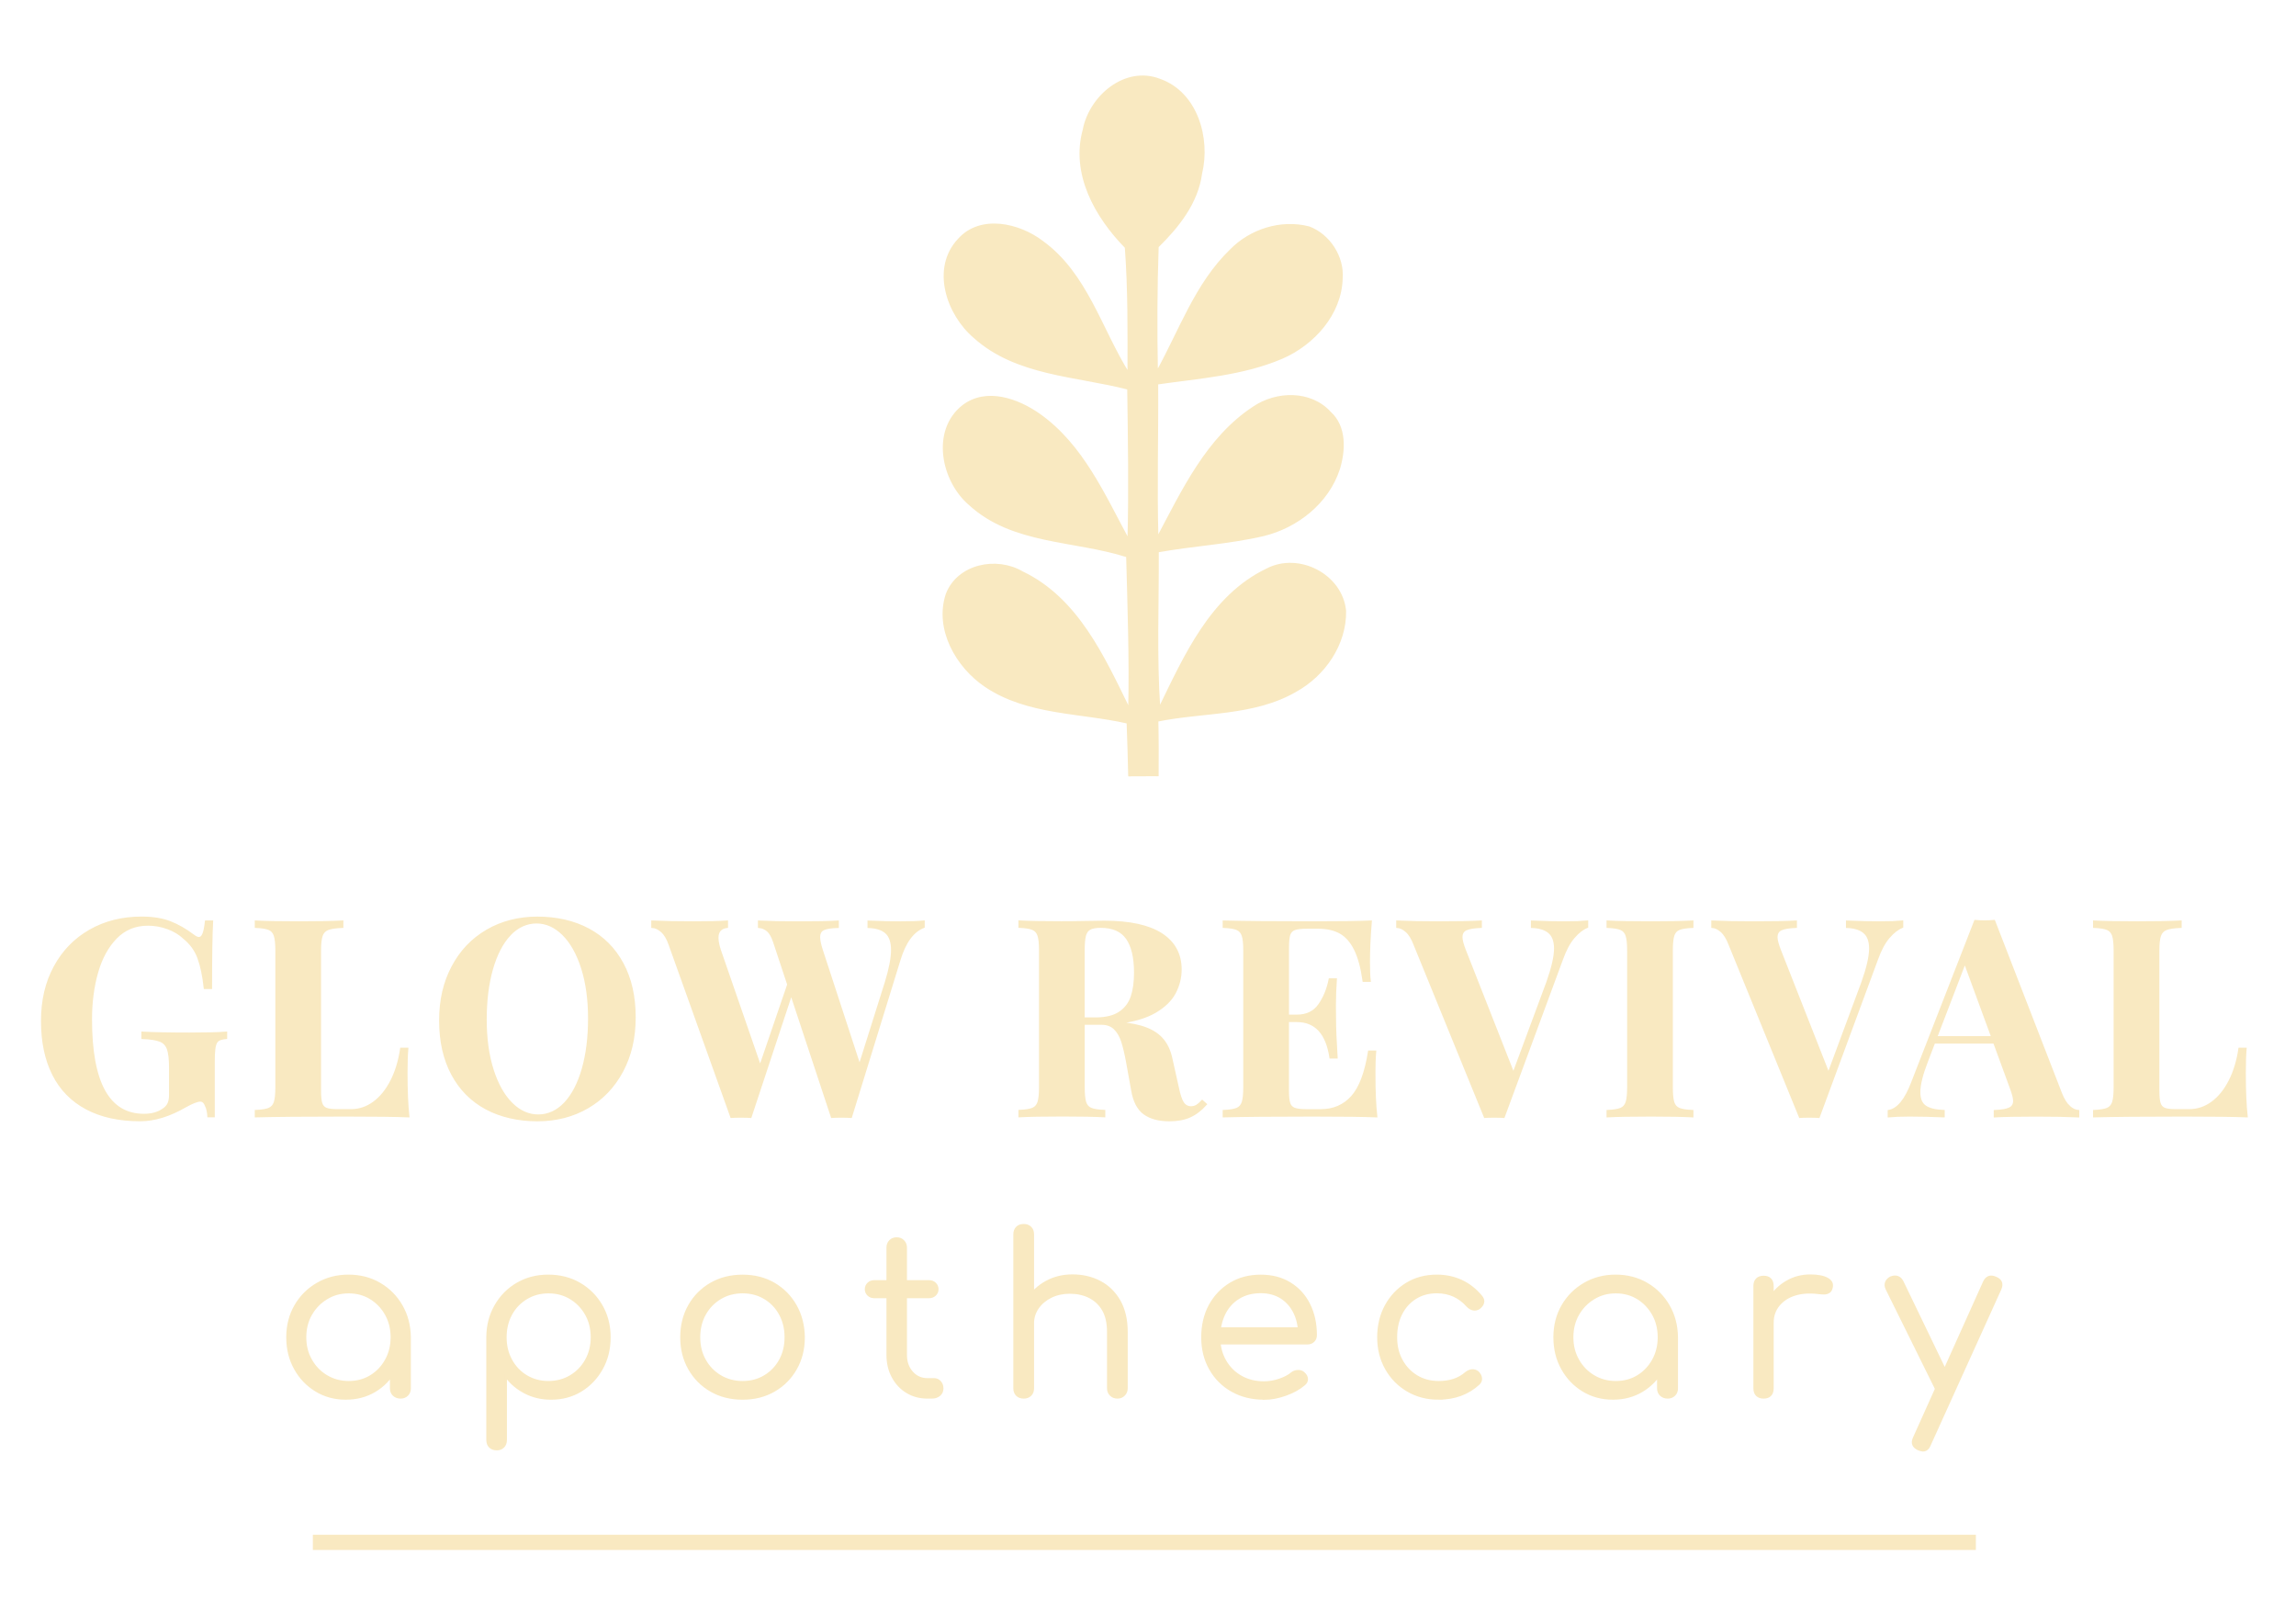<?xml version="1.0" encoding="UTF-8"?>
<svg id="Layer_1" xmlns="http://www.w3.org/2000/svg" version="1.1" viewBox="0 0 602.3 425.88">
  <!-- Generator: Adobe Illustrator 29.6.1, SVG Export Plug-In . SVG Version: 2.1.1 Build 9)  -->
  <defs>
    <style>
      .st0 {
        stroke-width: 4px;
      }

      .st0, .st1 {
        fill: #f9e9c1;
        stroke: #f9e9c1;
        stroke-miterlimit: 10;
      }

      .st1 {
        stroke-width: .5px;
      }
    </style>
  </defs>
  <g>
    <path class="st1" d="M303.67,205.99"/>
    <path class="st1" d="M296.21,203.62c-.1-4.7-.25-9.4-.42-14.09-12.44-2.83-26.24-2.17-37.22-9.54-7.57-5.07-13.26-14.96-10.22-24.15,3-7.72,13.07-9.72,19.83-5.74,14.48,6.91,21.35,22.29,28.03,35.9.3-13.37-.19-26.74-.54-40.09-13.76-4.41-30.01-3.28-41.27-13.59-7.26-6.15-10-19.31-1.83-25.81,6.15-4.74,14.41-1.76,20.09,2.24,11.28,7.98,16.98,21.09,23.35,32.88.37-13.22.11-26.46-.06-39.68-13.65-3.54-29.26-3.56-40.33-13.48-7.11-6.04-11.22-18.07-4.15-25.63,5.72-6.44,15.85-4.11,21.96.56,11.59,8.39,15.33,22.92,22.59,34.53.02-11.02.11-22.09-.7-33.05-7.85-8.02-14.24-19.26-11.04-30.83,1.65-8.72,10.89-16.66,19.96-13.13,9.7,3.43,13.09,15.33,10.85,24.59-1.02,7.68-6.04,13.94-11.39,19.2-.39,10.96-.41,21.94-.2,32.9,6.04-10.87,10.2-23.16,19.33-31.98,5.22-5.35,13.24-7.89,20.55-6,5.31,2,9.05,7.74,8.59,13.46-.28,9.31-7.41,17.2-15.66,20.77-10.35,4.43-21.74,5.15-32.74,6.74.09,13.5-.31,27.01.06,40.51,6.65-12.48,12.98-26.2,25.2-34.24,6.04-4.11,15-4.31,20.13,1.37,4.06,3.7,3.78,9.91,2.28,14.76-2.87,8.83-10.94,15.22-19.81,17.37-9.11,2.13-18.5,2.59-27.7,4.26.06,13.72-.54,27.48.39,41.18,6.74-13.79,13.55-29.42,28.22-36.46,8.35-4.37,19.65,1.46,20.53,10.91.13,8.76-5.46,16.83-12.98,20.98-11,6.37-24.18,5.31-36.27,7.78.11,4.86.1,9.71.07,14.57"/>
  </g>
  <line class="st0" x1="82.07" y1="404.53" x2="518.32" y2="404.53"/>
  <g>
    <path class="st1" d="M54.04,290c-.35-.87-.85-1.31-1.48-1.31-.8,0-2.1.51-3.92,1.52-4.19,2.42-8.14,3.63-11.85,3.63-5.55,0-10.25-1.03-14.11-3.09-3.86-2.06-6.77-5.03-8.73-8.92-1.96-3.89-2.95-8.57-2.95-14.02s1.11-10.13,3.33-14.23c2.22-4.1,5.31-7.28,9.28-9.54,3.96-2.26,8.47-3.39,13.53-3.39,2.96,0,5.47.41,7.53,1.22,2.06.81,4.07,1.97,6.05,3.47.59.45,1.07.67,1.45.67.49,0,.88-.34,1.16-1.02s.51-1.79.67-3.32h1.66c-.19,3.27-.28,9.1-.28,17.49h-1.69c-.35-3.25-.91-5.88-1.66-7.92-.75-2.03-2-3.76-3.74-5.17-1.15-1.1-2.57-1.97-4.27-2.59-1.69-.62-3.42-.94-5.18-.94-3.36,0-6.16,1.15-8.39,3.44-2.23,2.29-3.89,5.32-4.96,9.08-1.07,3.76-1.6,7.87-1.6,12.31,0,16.67,4.62,25.01,13.86,25.01,2.09,0,3.8-.48,5.11-1.45.63-.42,1.08-.93,1.34-1.52.26-.59.39-1.34.39-2.26v-7.05c0-2.26-.19-3.91-.56-4.96-.38-1.05-1.05-1.76-2.03-2.15-.98-.39-2.53-.63-4.67-.72v-1.45c2.77.16,6.89.25,12.35.25,4.44,0,7.67-.08,9.66-.25v1.45c-.99.09-1.69.29-2.12.58-.42.29-.72.85-.88,1.66-.16.81-.25,2.13-.25,3.97v14.32h-1.45c-.05-1.01-.25-1.95-.6-2.82Z"/>
    <path class="st1" d="M86.03,243.69c-.79.31-1.33.87-1.62,1.69-.29.82-.44,2.14-.44,3.95v36.68c0,1.55.11,2.68.33,3.37.22.69.65,1.16,1.27,1.41.62.25,1.61.37,2.95.37h3.53c2.19,0,4.19-.67,6.01-2.01,1.82-1.34,3.35-3.23,4.59-5.66,1.24-2.43,2.09-5.25,2.56-8.45h1.66c-.14,1.65-.21,3.76-.21,6.35,0,4.63.16,8.44.49,11.43-3.27-.14-8.78-.21-16.54-.21-10.49,0-18.33.07-23.53.21v-1.45c1.6-.07,2.76-.26,3.49-.56.73-.31,1.23-.87,1.5-1.69.27-.82.41-2.14.41-3.95v-35.84c0-1.81-.14-3.13-.41-3.95-.27-.82-.77-1.39-1.5-1.69-.73-.31-1.89-.49-3.49-.56v-1.45c2.42.14,6.22.21,11.39.21,4.89,0,8.68-.07,11.36-.21v1.45c-1.74.07-3,.26-3.79.56Z"/>
    <path class="st1" d="M154.4,243.76c3.85,2.07,6.83,5.07,8.94,9.01,2.12,3.94,3.17,8.62,3.17,14.05s-1.09,10.02-3.26,14.11c-2.18,4.09-5.2,7.27-9.08,9.53-3.88,2.26-8.29,3.39-13.23,3.39s-9.58-1.04-13.42-3.1c-3.84-2.07-6.82-5.07-8.92-9.01-2.1-3.94-3.16-8.62-3.16-14.06s1.08-10.02,3.25-14.11c2.16-4.09,5.18-7.26,9.06-9.52,3.88-2.26,8.3-3.39,13.26-3.39s9.54,1.03,13.39,3.1ZM133.73,245.19c-2.01,2.15-3.56,5.15-4.66,9-1.09,3.84-1.64,8.25-1.64,13.21s.61,9.42,1.83,13.23c1.22,3.81,2.88,6.75,4.97,8.82,2.09,2.07,4.42,3.1,6.98,3.1s4.99-1.08,7-3.23c2.01-2.15,3.56-5.15,4.66-9,1.09-3.84,1.64-8.25,1.64-13.21s-.61-9.39-1.83-13.21c-1.22-3.82-2.89-6.77-4.99-8.84-2.1-2.07-4.43-3.1-6.97-3.1s-4.99,1.08-7,3.23Z"/>
    <path class="st1" d="M236.76,241.89c2.28,0,4.14-.07,5.57-.21v1.45c-2.82,1.08-4.94,3.95-6.35,8.61l-12.73,41.23c-.52-.05-1.36-.07-2.54-.07s-1.99.02-2.5.07l-10.65-32.2-10.65,32.2c-.54-.05-1.39-.07-2.54-.07s-2,.02-2.54.07l-16.19-45.22c-.54-1.57-1.23-2.73-2.06-3.46-.83-.73-1.66-1.12-2.49-1.16v-1.45c2.89.14,6.49.21,10.79.21,4.04,0,7-.07,8.85-.21v1.45c-1.67.21-2.5,1.15-2.5,2.82,0,.89.21,1.98.63,3.25l10.55,30.48,7.34-21.45-3.7-11.18c-.47-1.41-1.04-2.4-1.69-2.96-.66-.56-1.42-.88-2.29-.95v-1.45c2.68.14,6.13.21,10.33.21,4.68,0,8.15-.07,10.4-.21v1.45c-1.76.05-3.02.25-3.77.6-.75.35-1.13,1.05-1.13,2.08,0,.78.23,1.91.71,3.39l9.88,30.23,6.88-21.83c1.08-3.53,1.62-6.34,1.62-8.43s-.51-3.6-1.53-4.53c-1.02-.93-2.57-1.43-4.64-1.5v-1.45c3.25.14,6.23.21,8.96.21Z"/>
    <path class="st1" d="M312.14,292.86c-1.49.66-3.29.99-5.38.99-2.78,0-4.97-.59-6.6-1.77-1.62-1.17-2.68-3.2-3.17-6.07l-1.3-7.2c-.42-2.33-.86-4.2-1.32-5.63-.46-1.42-1.12-2.55-1.98-3.39-.86-.83-1.99-1.25-3.4-1.25h-4.69v16.61c0,1.81.13,3.13.39,3.95.26.82.75,1.39,1.48,1.69.73.31,1.9.5,3.53.56v1.45c-2.56-.14-6.2-.21-10.9-.21-5.15,0-8.95.07-11.39.21v-1.45c1.6-.07,2.76-.26,3.49-.56.73-.31,1.23-.87,1.5-1.69.27-.82.41-2.14.41-3.95v-35.84c0-1.81-.13-3.13-.41-3.95-.27-.82-.77-1.39-1.5-1.69-.73-.31-1.89-.49-3.49-.56v-1.45c2.44.14,6.1.21,10.97.21,1.93,0,4.07-.02,6.42-.07s3.99-.07,4.9-.07c6.63,0,11.63,1.09,14.99,3.26,3.36,2.18,5.04,5.27,5.04,9.29,0,2.14-.51,4.17-1.52,6.1-1.01,1.93-2.73,3.6-5.15,5.03-2.42,1.42-5.62,2.37-9.59,2.84h.07c2.92.26,5.31.75,7.18,1.48,1.87.73,3.33,1.75,4.39,3.05,1.06,1.3,1.8,2.97,2.22,4.99l1.66,7.44c.4,1.95.85,3.3,1.36,4.06s1.22,1.13,2.13,1.13c.56-.02,1.06-.16,1.48-.42s.89-.67,1.41-1.23l.99.88c-1.32,1.48-2.72,2.55-4.22,3.21ZM293.73,265.55c1.52-1.03,2.56-2.42,3.14-4.16.58-1.74.86-3.83.86-6.28,0-3.95-.7-6.94-2.1-8.96-1.4-2.02-3.68-3.04-6.86-3.04-1.29,0-2.25.17-2.88.51-.62.34-1.05.94-1.27,1.8-.22.86-.33,2.16-.33,3.9v17.78h3.1c2.7,0,4.82-.52,6.33-1.55Z"/>
    <path class="st1" d="M360.57,281.85c0,4.42.16,8.08.49,10.97-3.27-.14-8.78-.21-16.54-.21-10.49,0-18.33.07-23.53.21v-1.45c1.6-.07,2.76-.26,3.49-.56.73-.31,1.23-.87,1.5-1.69.27-.82.41-2.14.41-3.95v-35.84c0-1.81-.13-3.13-.41-3.95-.27-.82-.77-1.39-1.5-1.69-.73-.31-1.89-.49-3.49-.56v-1.45c5.2.14,13.04.21,23.53.21,7.08,0,12.11-.07,15.1-.21-.33,3.97-.49,7.54-.49,10.69,0,2.14.07,3.77.21,4.9h-1.66c-.49-3.5-1.25-6.27-2.26-8.29-1.01-2.02-2.29-3.47-3.85-4.34-1.55-.87-3.47-1.3-5.75-1.3h-2.96c-1.51,0-2.59.12-3.26.37-.67.25-1.12.72-1.36,1.41-.23.69-.35,1.82-.35,3.37v17.88h2.29c2.59,0,4.54-.94,5.86-2.82,1.32-1.88,2.23-4.11,2.75-6.7h1.66c-.16,2.38-.25,4.64-.25,6.81l.03,3.46c0,2.45.14,5.87.42,10.26h-1.66c-.96-6.37-3.9-9.56-8.82-9.56h-2.29v18.2c0,1.55.12,2.68.35,3.37s.69,1.16,1.36,1.41c.67.25,1.76.37,3.26.37h3.56c3.39,0,6.13-1.18,8.24-3.53,2.1-2.35,3.59-6.3,4.46-11.85h1.66c-.14,1.57-.21,3.6-.21,6.07Z"/>
    <path class="st1" d="M410.88,241.89c2.21,0,4.04-.07,5.5-.21v1.45c-1.2.47-2.39,1.39-3.56,2.77-1.18,1.38-2.21,3.32-3.1,5.84l-15.24,41.23c-.54-.05-1.39-.07-2.54-.07s-1.92.02-2.43.07l-18.45-45.22c-.61-1.6-1.32-2.76-2.13-3.47-.81-.72-1.62-1.1-2.42-1.15v-1.45c2.89.14,6.56.21,11,.21,4.92,0,8.57-.07,10.97-.21v1.45c-1.81.07-3.11.29-3.9.65-.79.37-1.18,1.04-1.18,2.03,0,.75.29,1.88.88,3.39l12.73,32.35,8.89-23.95c1.34-3.79,2.01-6.73,2.01-8.82,0-1.93-.51-3.33-1.53-4.21-1.02-.88-2.53-1.36-4.53-1.43v-1.45c3.25.14,6.26.21,9.03.21Z"/>
    <path class="st1" d="M440.45,243.69c-.73.31-1.22.87-1.48,1.69-.26.82-.39,2.14-.39,3.95v35.84c0,1.81.13,3.13.39,3.95.26.82.75,1.39,1.48,1.69.73.31,1.9.5,3.53.56v1.45c-2.56-.14-6.2-.21-10.9-.21-5.15,0-8.95.07-11.39.21v-1.45c1.6-.07,2.76-.26,3.49-.56.73-.31,1.23-.87,1.5-1.69.27-.82.41-2.14.41-3.95v-35.84c0-1.81-.14-3.13-.41-3.95-.27-.82-.77-1.39-1.5-1.69-.73-.31-1.89-.49-3.49-.56v-1.45c2.42.14,6.22.21,11.39.21,4.7,0,8.34-.07,10.9-.21v1.45c-1.62.07-2.8.26-3.53.56Z"/>
    <path class="st1" d="M493.52,241.89c2.21,0,4.04-.07,5.5-.21v1.45c-1.2.47-2.39,1.39-3.56,2.77-1.18,1.38-2.21,3.32-3.1,5.84l-15.24,41.23c-.54-.05-1.39-.07-2.54-.07s-1.92.02-2.43.07l-18.45-45.22c-.61-1.6-1.32-2.76-2.13-3.47-.81-.72-1.62-1.1-2.41-1.15v-1.45c2.89.14,6.56.21,11,.21,4.91,0,8.57-.07,10.97-.21v1.45c-1.81.07-3.11.29-3.9.65-.79.37-1.18,1.04-1.18,2.03,0,.75.29,1.88.88,3.39l12.73,32.35,8.89-23.95c1.34-3.79,2.01-6.73,2.01-8.82,0-1.93-.51-3.33-1.54-4.21-1.02-.88-2.53-1.36-4.53-1.43v-1.45c3.25.14,6.25.21,9.03.21Z"/>
    <path class="st1" d="M542.8,290.23c.8.72,1.6,1.1,2.4,1.15v1.45c-2.89-.14-6.55-.21-10.97-.21-4.94,0-8.59.07-10.97.21v-1.45c1.81-.07,3.11-.29,3.9-.67.79-.38,1.18-1.04,1.18-1.98,0-.73-.3-1.87-.88-3.42l-4.34-11.85h-15.73l-1.9,4.97c-1.32,3.39-1.98,6.07-1.98,8.04,0,1.79.53,3.03,1.59,3.74,1.06.71,2.66,1.09,4.8,1.16v1.45c-3.25-.14-6.23-.21-8.96-.21-2.21,0-4.04.07-5.5.21v-1.45c2.4-.4,4.47-2.93,6.21-7.58l16.47-42.26c.78.07,1.61.11,2.5.11.94,0,1.78-.04,2.51-.11l17.53,45.22c.63,1.6,1.35,2.76,2.15,3.47ZM515.43,252.51l-7.48,19.5h14.64l-7.16-19.5Z"/>
    <path class="st1" d="M568.27,243.69c-.79.31-1.33.87-1.62,1.69-.3.82-.44,2.14-.44,3.95v36.68c0,1.55.11,2.68.33,3.37.22.69.65,1.16,1.27,1.41.62.25,1.6.37,2.94.37h3.53c2.19,0,4.19-.67,6.01-2.01,1.82-1.34,3.35-3.23,4.59-5.66,1.24-2.43,2.09-5.25,2.56-8.45h1.66c-.14,1.65-.21,3.76-.21,6.35,0,4.63.16,8.44.49,11.43-3.27-.14-8.78-.21-16.54-.21-10.49,0-18.33.07-23.53.21v-1.45c1.6-.07,2.76-.26,3.49-.56.73-.31,1.23-.87,1.5-1.69.27-.82.41-2.14.41-3.95v-35.84c0-1.81-.14-3.13-.41-3.95-.27-.82-.77-1.39-1.5-1.69-.73-.31-1.89-.49-3.49-.56v-1.45c2.42.14,6.22.21,11.39.21,4.89,0,8.68-.07,11.36-.21v1.45c-1.74.07-3,.26-3.79.56Z"/>
  </g>
  <g>
    <path class="st1" d="M90.77,366.87c-2.94,0-5.57-.7-7.89-2.12-2.32-1.41-4.16-3.33-5.51-5.77-1.36-2.44-2.03-5.18-2.03-8.24s.71-5.86,2.12-8.29c1.41-2.44,3.34-4.36,5.77-5.77,2.44-1.41,5.16-2.12,8.18-2.12s5.79.7,8.2,2.12c2.42,1.41,4.33,3.33,5.74,5.77s2.14,5.2,2.18,8.29l-1.97.99c0,2.86-.65,5.43-1.94,7.71-1.3,2.28-3.05,4.09-5.28,5.42-2.23,1.33-4.75,2-7.57,2ZM91.47,362.46c2.17,0,4.09-.51,5.77-1.54,1.68-1.03,3.02-2.43,4-4.2.98-1.78,1.48-3.77,1.48-5.97s-.5-4.24-1.48-6c-.99-1.76-2.32-3.16-4-4.2-1.68-1.04-3.6-1.57-5.77-1.57s-4.05.52-5.77,1.57c-1.72,1.04-3.08,2.45-4.09,4.2-1.01,1.76-1.51,3.76-1.51,6s.5,4.19,1.51,5.97c1.01,1.78,2.37,3.18,4.09,4.2,1.72,1.02,3.64,1.54,5.77,1.54ZM105.09,366.58c-.73,0-1.34-.22-1.83-.67-.48-.45-.72-1.04-.72-1.77v-9.57l1.1-5.05,3.89,1.22v13.4c0,.73-.23,1.32-.7,1.77-.46.44-1.04.67-1.74.67Z"/>
    <path class="st1" d="M130.32,380.15c-.78,0-1.38-.22-1.83-.67-.45-.44-.67-1.05-.67-1.83v-27.08c.04-3.02.76-5.74,2.17-8.18s3.31-4.35,5.71-5.74c2.4-1.39,5.1-2.09,8.12-2.09s5.85.7,8.26,2.12c2.42,1.41,4.33,3.33,5.74,5.77s2.12,5.2,2.12,8.29-.68,5.8-2.03,8.24c-1.36,2.44-3.18,4.36-5.48,5.77-2.3,1.41-4.92,2.12-7.86,2.12-2.52,0-4.8-.53-6.85-1.6-2.05-1.06-3.71-2.46-4.99-4.2v16.58c0,.78-.22,1.38-.67,1.83s-1.04.67-1.77.67ZM143.84,362.46c2.16,0,4.11-.51,5.83-1.54,1.72-1.03,3.07-2.43,4.06-4.2.99-1.78,1.48-3.77,1.48-5.97s-.49-4.24-1.48-6c-.99-1.76-2.33-3.16-4.03-4.2-1.7-1.04-3.63-1.57-5.8-1.57s-4.05.51-5.77,1.54c-1.72,1.03-3.07,2.43-4.03,4.2-.97,1.78-1.45,3.79-1.45,6.03s.48,4.19,1.45,5.97c.97,1.78,2.3,3.18,4,4.2,1.7,1.02,3.61,1.54,5.74,1.54Z"/>
    <path class="st1" d="M194.81,366.87c-3.13,0-5.9-.7-8.32-2.09s-4.32-3.31-5.71-5.74-2.09-5.2-2.09-8.29.7-5.91,2.09-8.35,3.3-4.35,5.71-5.74c2.42-1.39,5.19-2.09,8.32-2.09s5.84.7,8.24,2.09c2.4,1.39,4.29,3.31,5.68,5.74,1.39,2.44,2.11,5.22,2.15,8.35,0,3.09-.7,5.86-2.09,8.29-1.39,2.44-3.3,4.35-5.71,5.74-2.42,1.39-5.17,2.09-8.26,2.09ZM194.81,362.46c2.17,0,4.1-.51,5.8-1.54,1.7-1.03,3.03-2.42,4-4.18s1.45-3.76,1.45-6-.48-4.25-1.45-6.03c-.97-1.78-2.3-3.18-4-4.2-1.7-1.02-3.63-1.54-5.8-1.54s-4.11.51-5.83,1.54c-1.72,1.03-3.08,2.43-4.06,4.2-.99,1.78-1.48,3.79-1.48,6.03s.49,4.24,1.48,6c.98,1.76,2.34,3.15,4.06,4.18,1.72,1.02,3.66,1.54,5.83,1.54Z"/>
    <path class="st1" d="M229.37,340.25c-.66,0-1.2-.21-1.62-.61-.42-.41-.64-.9-.64-1.48,0-.62.21-1.13.64-1.54.42-.41.97-.61,1.62-.61h14.32c.65,0,1.2.2,1.62.61.42.4.64.92.64,1.54,0,.58-.21,1.07-.64,1.48-.42.4-.97.61-1.62.61h-14.32ZM243.28,366.58c-2.01,0-3.81-.48-5.39-1.45-1.59-.96-2.83-2.3-3.74-4-.91-1.7-1.36-3.61-1.36-5.74v-28.18c0-.69.22-1.27.67-1.74.44-.46,1.03-.7,1.77-.7s1.28.23,1.74.7.7,1.04.7,1.74v28.18c0,1.82.53,3.32,1.59,4.52s2.41,1.8,4.03,1.8h1.74c.62,0,1.14.23,1.57.69.42.46.64,1.04.64,1.74,0,.73-.26,1.32-.78,1.77-.52.44-1.19.67-2,.67h-1.16Z"/>
    <path class="st1" d="M268.57,354.05c-.78,0-1.38-.23-1.83-.7-.45-.46-.67-1.04-.67-1.74v-27.83c0-.78.22-1.38.67-1.83.44-.45,1.05-.67,1.83-.67.73,0,1.32.22,1.77.67s.67,1.05.67,1.83v27.83c0,.7-.22,1.27-.67,1.74-.45.47-1.04.7-1.77.7ZM268.57,366.58c-.78,0-1.38-.22-1.83-.67s-.67-1.04-.67-1.77v-26.79c0-.77.22-1.38.67-1.83s1.05-.67,1.83-.67c.73,0,1.32.22,1.77.67.44.45.67,1.05.67,1.83v26.79c0,.73-.22,1.32-.67,1.77-.45.44-1.04.67-1.77.67ZM293.15,366.58c-.74,0-1.33-.23-1.8-.7s-.7-1.04-.7-1.74v-14.79c0-2.36-.44-4.28-1.3-5.77-.87-1.49-2.06-2.61-3.57-3.37s-3.23-1.13-5.16-1.13c-1.82,0-3.45.36-4.9,1.07-1.45.71-2.6,1.68-3.45,2.9-.85,1.22-1.28,2.62-1.28,4.2h-3.36c.08-2.44.73-4.61,1.94-6.52s2.85-3.43,4.9-4.55,4.33-1.68,6.85-1.68c2.7,0,5.13.57,7.28,1.71s3.84,2.81,5.1,5.02c1.25,2.21,1.88,4.91,1.88,8.12v14.79c0,.69-.23,1.27-.7,1.74s-1.04.7-1.74.7Z"/>
    <path class="st1" d="M331.6,366.87c-3.17,0-5.97-.69-8.41-2.06-2.44-1.37-4.35-3.27-5.74-5.71-1.39-2.44-2.09-5.22-2.09-8.35s.66-5.96,1.97-8.38c1.32-2.42,3.12-4.32,5.42-5.71s4.96-2.09,7.97-2.09,5.5.67,7.68,2,3.87,3.18,5.04,5.54c1.18,2.36,1.77,5.04,1.77,8.06,0,.66-.21,1.19-.64,1.6s-.97.61-1.62.61h-24.24v-4h24.53l-2.49,1.74c.04-2.13-.35-4.04-1.16-5.74s-1.97-3.03-3.48-4c-1.51-.96-3.31-1.45-5.39-1.45-2.2,0-4.13.5-5.77,1.51s-2.9,2.41-3.77,4.2-1.31,3.84-1.31,6.12.5,4.31,1.51,6.09c1.01,1.78,2.39,3.17,4.15,4.18s3.78,1.51,6.06,1.51c1.31,0,2.66-.23,4.03-.69,1.37-.47,2.46-1.04,3.27-1.74.46-.35.99-.53,1.6-.55.6-.02,1.09.15,1.48.5.58.5.88,1.04.9,1.62.02.58-.24,1.08-.79,1.51-1.27,1.08-2.9,1.97-4.87,2.67s-3.85,1.04-5.62,1.04Z"/>
    <path class="st1" d="M377.41,366.87c-3.05,0-5.78-.7-8.18-2.12-2.4-1.41-4.28-3.33-5.65-5.77s-2.06-5.18-2.06-8.24.67-5.86,2-8.29,3.15-4.36,5.45-5.77c2.3-1.41,4.96-2.12,7.97-2.12,2.32,0,4.46.46,6.43,1.36,1.97.91,3.71,2.27,5.22,4.09.46.54.63,1.09.49,1.65-.13.56-.49,1.05-1.07,1.48-.46.31-.98.41-1.54.32-.56-.1-1.07-.4-1.54-.9-2.13-2.4-4.8-3.6-8-3.6-2.13,0-3.99.5-5.6,1.51-1.61,1.01-2.85,2.39-3.74,4.15-.89,1.76-1.33,3.8-1.33,6.12s.47,4.24,1.42,6c.95,1.76,2.26,3.15,3.94,4.18,1.68,1.02,3.61,1.54,5.77,1.54,1.47,0,2.79-.19,3.97-.58s2.23-.99,3.16-1.8c.54-.42,1.08-.66,1.62-.7.54-.04,1.04.12,1.51.46.5.47.79.99.87,1.57s-.11,1.1-.58,1.56c-2.82,2.59-6.34,3.89-10.55,3.89Z"/>
    <path class="st1" d="M423.17,366.87c-2.94,0-5.57-.7-7.89-2.12-2.32-1.41-4.16-3.33-5.51-5.77-1.36-2.44-2.03-5.18-2.03-8.24s.71-5.86,2.12-8.29c1.41-2.44,3.34-4.36,5.77-5.77,2.44-1.41,5.16-2.12,8.18-2.12s5.79.7,8.2,2.12c2.42,1.41,4.33,3.33,5.74,5.77s2.14,5.2,2.18,8.29l-1.97.99c0,2.86-.65,5.43-1.94,7.71-1.3,2.28-3.05,4.09-5.28,5.42-2.23,1.33-4.75,2-7.57,2ZM423.86,362.46c2.17,0,4.09-.51,5.77-1.54,1.68-1.03,3.02-2.43,4-4.2.98-1.78,1.48-3.77,1.48-5.97s-.5-4.24-1.48-6c-.99-1.76-2.32-3.16-4-4.2-1.68-1.04-3.6-1.57-5.77-1.57s-4.05.52-5.77,1.57c-1.72,1.04-3.08,2.45-4.09,4.2-1.01,1.76-1.51,3.76-1.51,6s.5,4.19,1.51,5.97c1.01,1.78,2.37,3.18,4.09,4.2,1.72,1.02,3.64,1.54,5.77,1.54ZM437.49,366.58c-.73,0-1.34-.22-1.83-.67-.48-.45-.72-1.04-.72-1.77v-9.57l1.1-5.05,3.89,1.22v13.4c0,.73-.23,1.32-.7,1.77-.46.44-1.04.67-1.74.67Z"/>
    <path class="st1" d="M462.65,366.58c-.78,0-1.37-.21-1.8-.64-.43-.42-.64-1.03-.64-1.8v-26.85c0-.77.21-1.37.64-1.8.42-.42,1.02-.64,1.8-.64s1.36.21,1.77.64c.41.42.61,1.03.61,1.8v26.85c0,.77-.2,1.37-.61,1.8-.4.42-.99.64-1.77.64ZM462.36,346.92c.08-2.36.69-4.47,1.83-6.35s2.65-3.36,4.52-4.44c1.87-1.08,3.93-1.62,6.18-1.62,1.97,0,3.47.29,4.49.87,1.03.58,1.4,1.37,1.13,2.38-.12.54-.36.93-.73,1.16-.37.23-.79.35-1.27.35s-1.04-.04-1.65-.12c-2.28-.27-4.3-.12-6.06.44-1.76.56-3.16,1.48-4.2,2.75-1.04,1.28-1.57,2.81-1.57,4.58h-2.67Z"/>
    <path class="st1" d="M510.96,365.48c-.62.31-1.2.37-1.74.17s-.99-.62-1.33-1.28l-12.99-26.27c-.31-.65-.36-1.25-.15-1.79s.63-.97,1.25-1.28c.66-.27,1.26-.31,1.8-.12.54.19.97.6,1.28,1.22l12.7,26.33c.31.62.41,1.21.32,1.77-.1.56-.47.98-1.13,1.25ZM504.4,380.44c-.31,0-.7-.1-1.16-.29-1.43-.66-1.82-1.68-1.16-3.07l18.38-40.88c.66-1.35,1.68-1.72,3.08-1.1,1.43.58,1.83,1.59,1.22,3.02l-18.5,40.83c-.39,1.01-1.01,1.51-1.85,1.51Z"/>
  </g>
</svg>